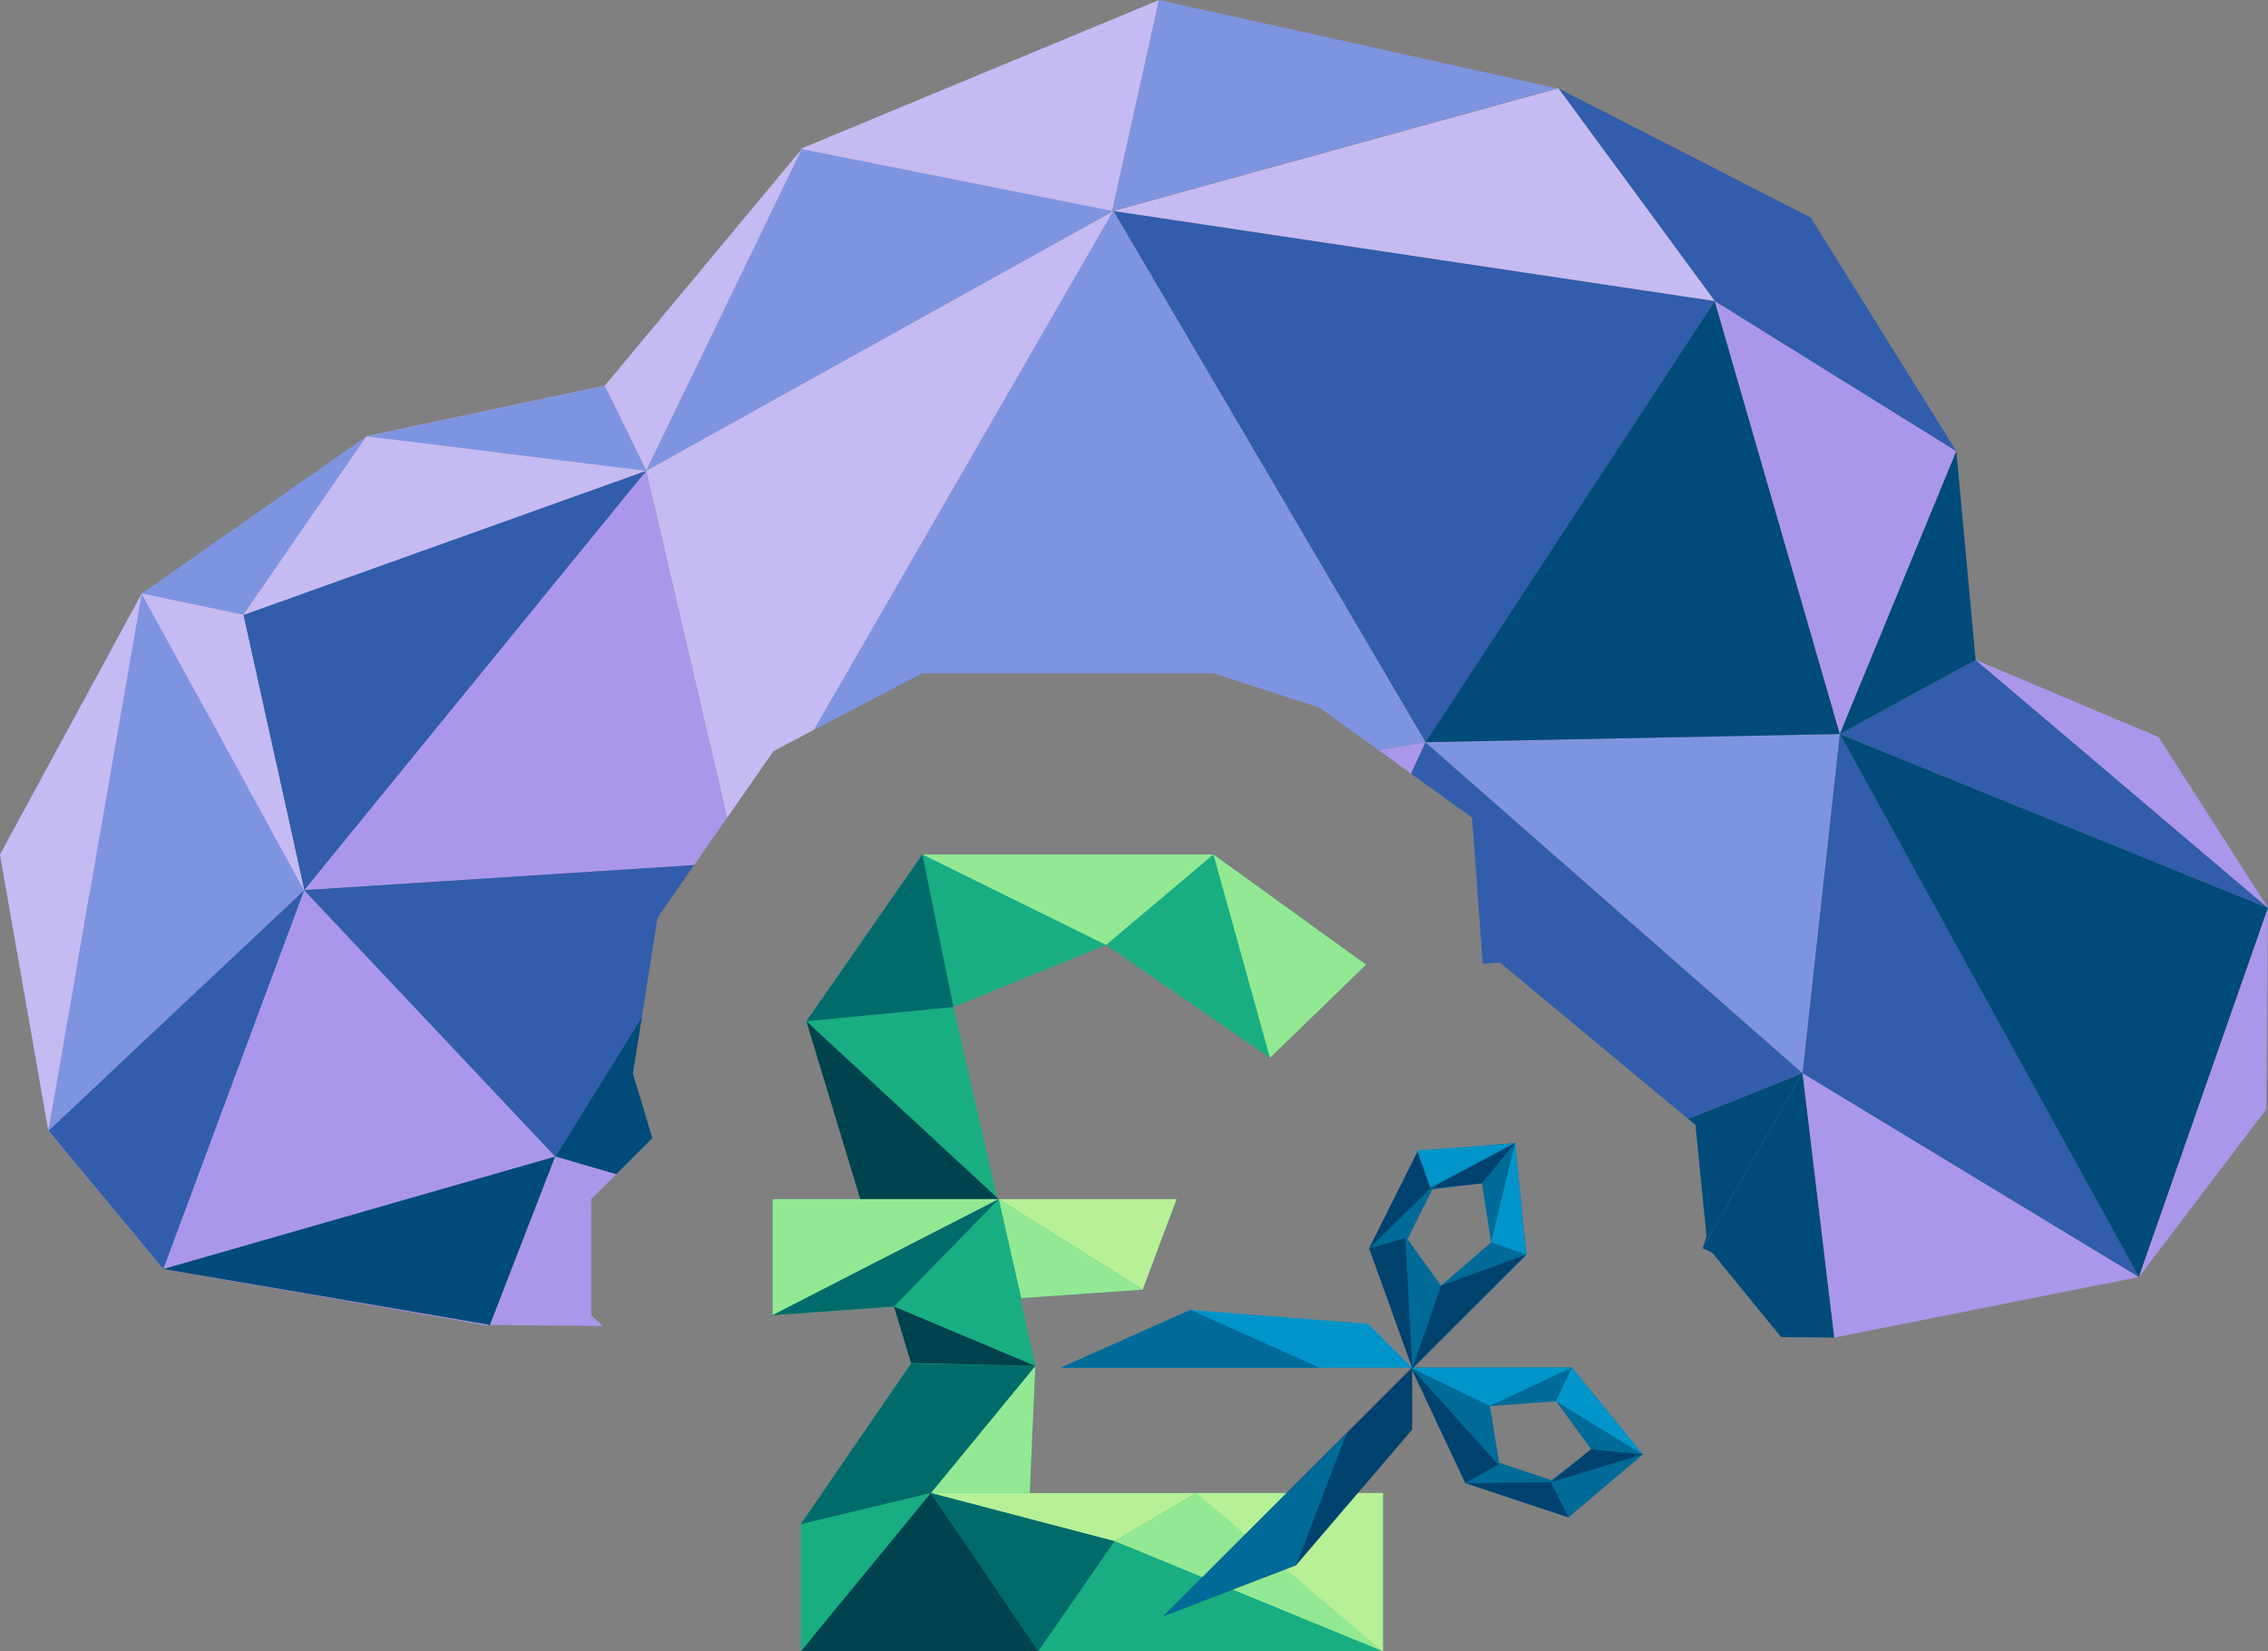 <?xml version="1.0" encoding="UTF-8"?>
<svg xmlns="http://www.w3.org/2000/svg" id="Layer_1" version="1.1" viewBox="0 0 1022.4 744.5">
  <rect x="0" y="0" width="1022.4" height="744.5" fill="#808080" stroke="none"/>
  <!-- Generator: Adobe Illustrator 29.2.0, SVG Export Plug-In . SVG Version: 2.1.0 Build 108)  -->
  <defs>
    <style>
      .st0 {
        fill: #00424d;
      }

      .st1 {
        fill: #006b98;
      }

      .st2 {
        fill: #aa97eb;
      }

      .st3 {
        fill: #93e993;
      }

      .st4 {
        fill: #006b6a;
      }

      .st5 {
        fill: #0095ca;
      }

      .st6 {
        fill: #fff;
      }

      .st7 {
        fill: #315dac;
      }

      .st8 {
        fill: #b7f097;
      }

      .st9 {
        fill: #7f94e1;
      }

      .st10 {
        fill: #004b7a;
      }

      .st11 {
        fill: #c6baf2;
      }

      .st12 {
        fill: #18ae82;
      }

      .st13 {
        fill: #00426e;
      }
    </style>
  </defs>
  <g>
    <g>
      <polygon class="st10" points="812.6 483.8 767.5 562.7 767.5 562.7 769.3 557.4 764.3 507.1 761 504.4 812.6 483.8"></polygon>
      <polygon class="st2" points="137.1 401.3 73.6 572.1 219.9 597.6 250.3 521.4 137.1 401.3"></polygon>
      <polygon class="st2" points="642.6 334.6 636.1 348.8 621.5 338.2 642.6 334.6"></polygon>
      <polygon class="st2" points="327.8 368.6 312.9 390 137.1 401.3 291.3 212.2 327.8 368.6"></polygon>
      <polygon class="st7" points="812.6 483.8 761 504.4 676.1 433.9 668.4 434.5 663.6 368.6 636.1 348.8 642.6 334.6 812.6 483.8"></polygon>
      <polygon class="st10" points="294.1 513.1 277.8 529.4 250.3 521.4 289.4 458.3 285.3 484 294.1 513.1"></polygon>
      <polygon class="st7" points="291.3 212.2 109.7 277.2 137.1 401.3 291.3 212.2"></polygon>
      <polygon class="st11" points="28.8 424 137.1 401.3 124.4 343.9 28.8 424"></polygon>
      <polygon class="st10" points="250.3 521.4 220.9 597.3 73.6 572.1 250.3 521.4"></polygon>
      <polygon class="st10" points="826.9 603 802.9 602.8 771.9 564.8 767.5 562.7 812.6 483.8 826.9 603"></polygon>
      <polygon class="st2" points="277.8 529.4 266.5 540.6 266.5 547.3 250.3 521.4 277.8 529.4"></polygon>
      <polygon class="st7" points="312.9 390 296.4 413.7 289.4 458.3 250.3 521.4 137.1 401.3 312.9 390"></polygon>
      <polygon class="st11" points="501.9 95.1 367 329 348.7 338.6 327.8 368.6 291.3 212.2 501.9 95.1"></polygon>
      <polygon class="st7" points="642.6 334.6 773 135.7 501.9 95.1 642.6 334.6"></polygon>
      <polygon class="st9" points="812.6 483.8 829.4 330.9 642.6 334.6 812.6 483.8"></polygon>
      <polygon class="st9" points="642.6 334.6 621.5 338.2 594.8 319 547 303.5 415.8 303.5 367 329 501.9 95.1 642.6 334.6"></polygon>
      <polygon class="st2" points="812.6 483.8 964.2 575.7 826.9 603 812.6 483.8"></polygon>
      <polygon class="st10" points="773 135.7 829.4 330.9 642.6 334.6 773 135.7"></polygon>
      <polygon class="st2" points="271.8 597.8 220.9 597.3 250.3 521.4 266.5 547.3 266.5 592.9 271.8 597.8"></polygon>
      <polygon class="st9" points="137.1 401.3 27.3 424 73.6 572.1 137.1 401.3"></polygon>
      <polygon class="st7" points="829.4 330.9 964.2 575.7 812.6 483.8 829.4 330.9"></polygon>
      <polygon class="st2" points="773 135.7 881.9 203.4 829.4 330.9 773 135.7"></polygon>
      <polygon class="st9" points="501.9 95.1 361.5 67.1 291.3 212.2 501.9 95.1"></polygon>
      <polygon class="st7" points="773 135.7 702.5 39.8 816.3 98.1 881.9 203.4 773 135.7"></polygon>
      <polygon class="st10" points="829.4 330.9 1022.4 409.3 964.2 575.7 829.4 330.9"></polygon>
      <polygon class="st11" points="28.8 424 73.6 572.1 21.8 509.7 28.8 424"></polygon>
      <polygon class="st2" points="1022.4 409.3 1021.6 500.1 964.2 575.7 1022.4 409.3"></polygon>
      <polygon class="st11" points="702.5 39.8 501.9 95.1 773 135.7 702.5 39.8"></polygon>
      <polygon class="st9" points="291.3 212.2 272.6 173.9 109.7 277.2 291.3 212.2"></polygon>
      <polygon class="st7" points="829.4 330.9 890.6 297.5 1022.4 409.3 829.4 330.9"></polygon>
      <polygon class="st10" points="881.9 203.4 890.6 297.5 829.4 330.9 881.9 203.4"></polygon>
      <polygon class="st11" points="272.6 173.9 165.2 196.7 109.7 277.2 272.6 173.9"></polygon>
      <polygon class="st2" points="890.6 297.5 973.1 332.3 1022.4 409.3 890.6 297.5"></polygon>
      <polygon class="st11" points="361.5 67.1 272.6 173.9 291.3 212.2 361.5 67.1"></polygon>
      <polygon class="st9" points="109.7 277.2 28.8 424 124.4 343.9 109.7 277.2"></polygon>
      <polygon class="st9" points="21.8 509.7 28.8 424 0 385.3 21.8 509.7"></polygon>
      <polygon class="st9" points="63.9 267.6 0 385.3 28.8 424 63.9 267.6"></polygon>
      <polygon class="st9" points="63.9 267.6 165.2 196.7 109.7 277.2 63.9 267.6"></polygon>
      <polygon class="st11" points="28.8 424 109.7 277.2 63.9 267.6 28.8 424"></polygon>
      <polygon class="st11" points="522.5 0 501.4 95.1 360.9 67.1 522.5 0"></polygon>
      <polygon class="st9" points="701.9 39.8 522.5 0 501.4 95.1 701.9 39.8"></polygon>
      <polygon class="st7" points="73.6 572.1 137.1 401.3 21.8 509.7 73.6 572.1"></polygon>
      <polygon class="st11" points="21.8 509.7 63.9 267.6 0 385.3 21.8 509.7"></polygon>
      <polygon class="st9" points="63.9 267.6 21.8 509.7 137.1 401.3 63.9 267.6"></polygon>
      <polygon class="st11" points="165.2 196.7 291.3 212.2 109.7 277.2 165.2 196.7"></polygon>
      <polygon class="st9" points="272.6 173.9 165.2 196.7 291.3 212.2 272.6 173.9"></polygon>
      <polygon class="st11" points="63.9 267.6 137.1 401.3 109.7 277.2 63.9 267.6"></polygon>
    </g>
    <g>
      <g>
        <polygon class="st12" points="466.7 615.8 459.8 585.2 515.1 581.4 530.4 540.6 449.6 540.6 429.8 454 498.6 426 572.5 476.9 615.8 434.9 547 385.2 415.8 385.2 363.5 460.4 388.2 540.6 348.3 540.6 348.3 592.9 403.1 589.1 410.7 614.7 361 687.1 361 744.5 623.4 744.5 623.4 673.1 464.2 673.1 466.7 615.8"></polygon>
        <polygon class="st3" points="547 385.2 572.5 476.9 615.8 434.9 547 385.2"></polygon>
        <polygon class="st3" points="547 385.2 498.6 426 415.8 385.2 547 385.2"></polygon>
        <polygon class="st4" points="415.8 385.2 429.8 454 363.5 460.4 415.8 385.2"></polygon>
        <polygon class="st0" points="363.5 460.4 450.2 540.6 387.8 540.6 363.5 460.4"></polygon>
        <polygon class="st3" points="450.2 540.6 460.4 585.2 515.1 581.4 450.2 540.6"></polygon>
        <polygon class="st3" points="450.2 540.6 348.3 540.6 348.3 592.9 450.2 540.6"></polygon>
        <polygon class="st8" points="515.1 581.4 450.2 540.6 530.4 540.6 515.1 581.4"></polygon>
        <polygon class="st3" points="623.4 673.1 623.4 744.5 502.4 694.8 539.4 673.1 623.4 673.1"></polygon>
        <polygon class="st8" points="502.4 694.8 419.6 673.1 539.4 673.1 502.4 694.8"></polygon>
        <polygon class="st3" points="466.7 615.8 464.2 673.1 419.6 673.1 466.7 615.8"></polygon>
        <polygon class="st12" points="466.7 615.8 450.2 540.6 403 589 466.7 615.8"></polygon>
        <polygon class="st4" points="419.6 673.1 361 687.1 410.7 614.7 466.7 615.8 419.6 673.1"></polygon>
        <polygon class="st0" points="419.6 673.1 468.6 744.5 361 744.5 419.6 673.1"></polygon>
        <polygon class="st12" points="502.4 694.8 468 744.5 623.4 744.5 502.4 694.8"></polygon>
        <polygon class="st4" points="450.2 540.6 403 589 348.3 592.9 450.2 540.6"></polygon>
        <polygon class="st0" points="466.7 615.8 403 589 410.7 614.5 466.7 615.8"></polygon>
        <polygon class="st8" points="623.4 744.5 539.4 673.1 623.4 673.1 623.4 744.5"></polygon>
        <polygon class="st4" points="502.4 694.8 419.6 673.1 468 744.5 502.4 694.8"></polygon>
      </g>
      <g>
        <g>
          <g>
            <polyline class="st5" points="536.6 590.5 478.2 616.6 636.6 616.6 616.8 596.8 536.6 590.5"></polyline>
            <polygon class="st1" points="594.9 616.6 478.2 616.6 536.6 590.5 594.9 616.6"></polygon>
          </g>
          <g>
            <polyline class="st13" points="584.3 705.6 524.6 728.5 636.6 616.5 636.6 644.5 584.3 705.6"></polyline>
            <polygon class="st1" points="607.1 646 524.6 728.5 584.3 705.6 607.1 646"></polygon>
          </g>
          <g>
            <path class="st1" d="M708.6,616.5h-72.5c0,0,24.4,52.1,24.4,52.1l46.5,15.5,33.6-28.4-32-39.2ZM699.5,667.3l-23.7-7.9-4.1-25.5,29.8-2.2,15.8,21.7-17.8,13.8h0Z"></path>
            <polygon class="st13" points="660.6 668.6 675.4 660.3 636.1 616.6 660.6 668.6"></polygon>
            <polygon class="st13" points="699.1 668.2 740.6 655.7 717.2 653.4 699.1 668.2"></polygon>
            <polygon class="st13" points="707 684 699.1 668.2 660.6 668.6 707 684"></polygon>
            <polygon class="st5" points="740.6 655.7 701.4 631.7 708.6 616.5 740.6 655.7"></polygon>
            <polygon class="st5" points="636.1 616.6 671.6 633.8 708.6 616.5 636.1 616.6"></polygon>
          </g>
          <g>
            <path class="st1" d="M683,515.3l-43.8,3.7-21.9,43.8,19.5,54.1,51.3-51.2-5.1-50.3h0ZM668,533.5l4.2,26.6-22.6,19.5-15.1-21,11.2-22.4,22.4-2.8h0Z"></path>
            <polygon class="st13" points="617.2 562.8 633.5 558.1 636.7 616.9 617.2 562.8"></polygon>
            <polygon class="st13" points="644.7 535.8 683 515.3 668 533.5 644.7 535.8"></polygon>
            <polygon class="st13" points="639.1 519 644.7 535.8 617.2 562.8 639.1 519"></polygon>
            <polygon class="st5" points="683 515.3 672.2 560 688 565.6 683 515.3"></polygon>
            <polygon class="st13" points="636.7 616.9 649.6 579.6 688 565.6 636.7 616.9"></polygon>
          </g>
        </g>
        <polygon class="st5" points="682.4 515.5 644.9 535.3 638.7 518.6 682.4 515.5"></polygon>
      </g>
    </g>
  </g>
  <polygon class="st6" points="972.9 853.1 970.7 851.8 972.8 847.7 972.8 852.9 972.9 853.1"></polygon>
</svg>
